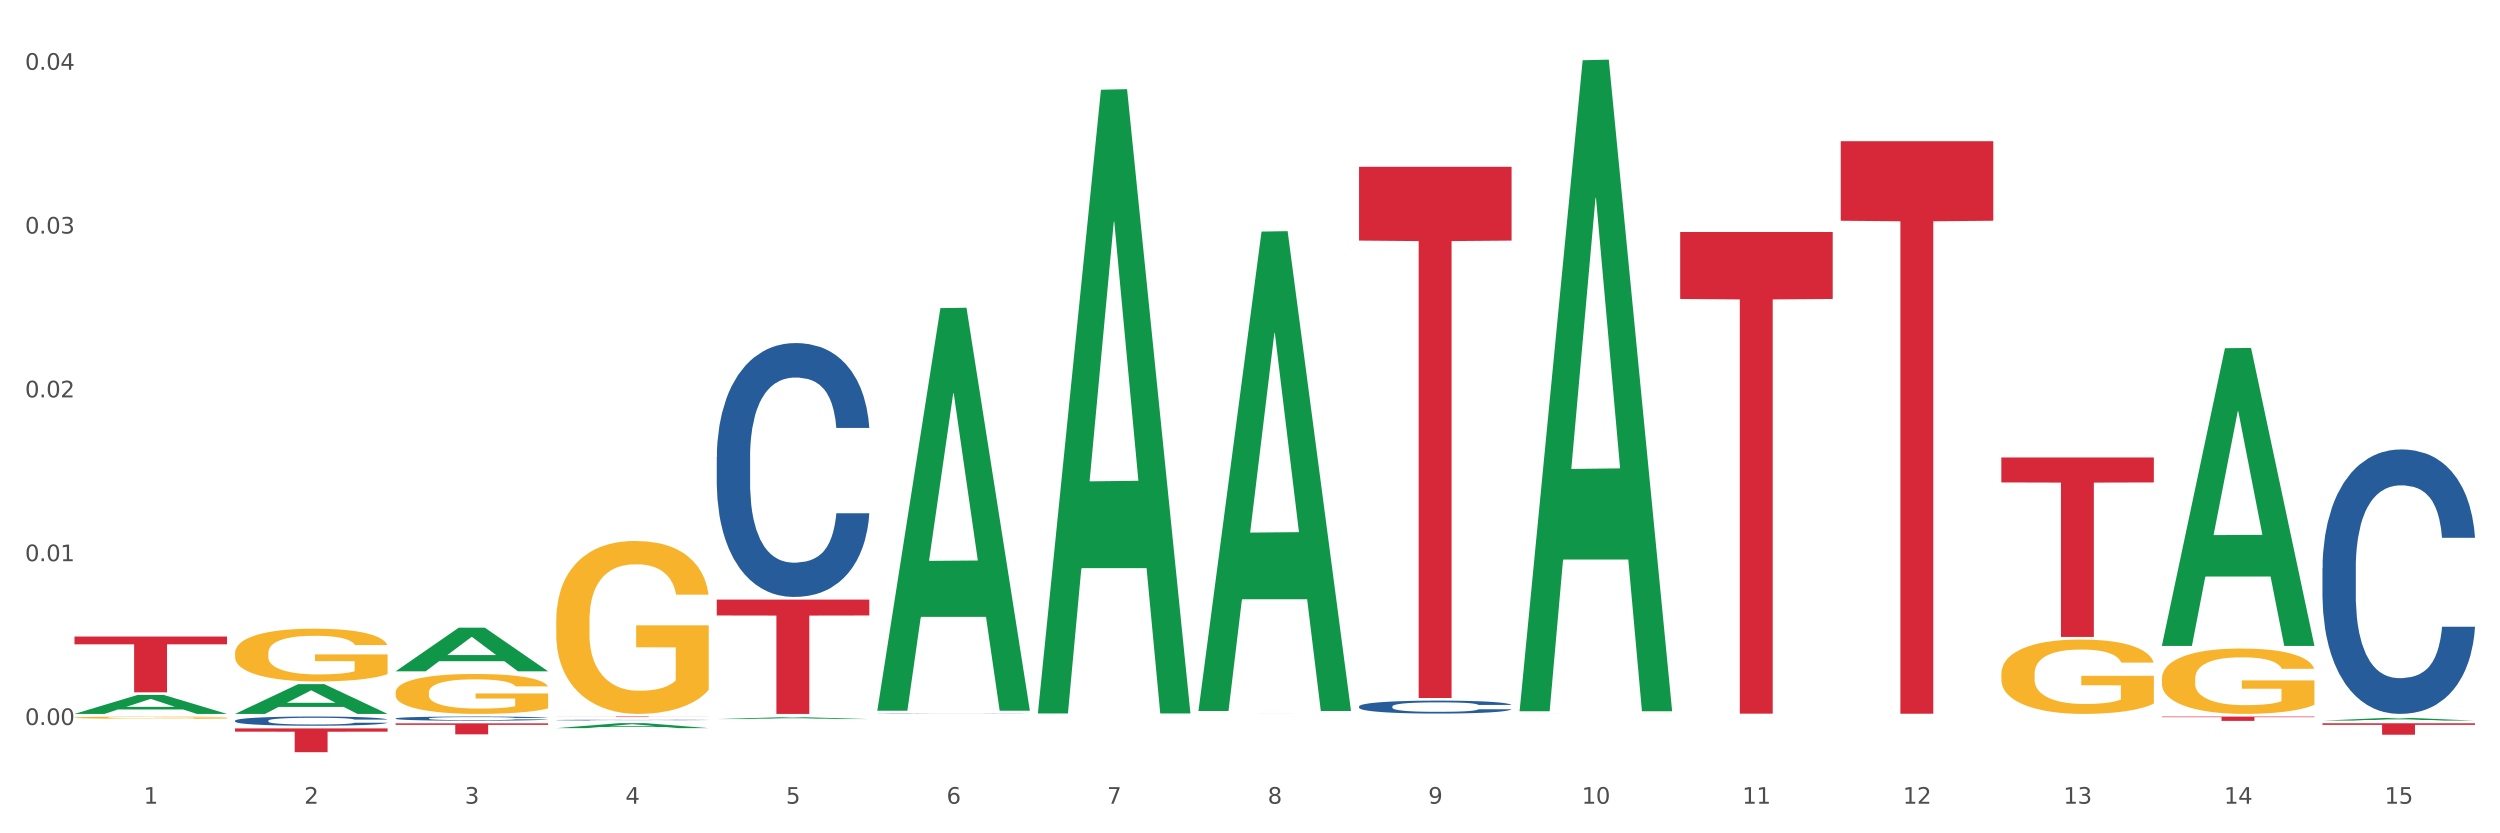 <?xml version="1.0" encoding="utf-8" standalone="no"?>
<!DOCTYPE svg PUBLIC "-//W3C//DTD SVG 1.1//EN"
  "http://www.w3.org/Graphics/SVG/1.1/DTD/svg11.dtd">
<svg xmlns:xlink="http://www.w3.org/1999/xlink" width="1080pt" height="360pt" viewBox="0 0 1080 360" xmlns="http://www.w3.org/2000/svg" version="1.1">
 <rect x="0" y="0" width="1080" height="360" fill="#333333" stroke="none"/>
 <defs>
  <style type="text/css">*{stroke-linejoin: round; stroke-linecap: butt}</style>
 </defs>
 <g id="figure_1">
  <g id="patch_1">
   <path d="M 0 360 
L 1080 360 
L 1080 0 
L 0 0 
z
" style="fill: #ffffff; stroke: #ffffff; stroke-linejoin: miter"/>
  </g>
  <g id="axes_1">
   <g id="matplotlib.axis_1">
    <g id="xtick_1">
     <g id="text_1">
      <!-- 1 -->
      <g style="fill: #4d4d4d" transform="translate(62.07 347.204) scale(0.096 -0.096)">
       <defs>
        <path id="DejaVuSans-31" d="M 794 531 
L 1825 531 
L 1825 4091 
L 703 3866 
L 703 4441 
L 1819 4666 
L 2450 4666 
L 2450 531 
L 3481 531 
L 3481 0 
L 794 0 
L 794 531 
z
" transform="scale(0.016)"/>
       </defs>
       <use xlink:href="#DejaVuSans-31"/>
      </g>
     </g>
    </g>
    <g id="xtick_2">
     <g id="text_2">
      <!-- 2 -->
      <g style="fill: #4d4d4d" transform="translate(131.436 347.204) scale(0.096 -0.096)">
       <defs>
        <path id="DejaVuSans-32" d="M 1228 531 
L 3431 531 
L 3431 0 
L 469 0 
L 469 531 
Q 828 903 1448 1529 
Q 2069 2156 2228 2338 
Q 2531 2678 2651 2914 
Q 2772 3150 2772 3378 
Q 2772 3750 2511 3984 
Q 2250 4219 1831 4219 
Q 1534 4219 1204 4116 
Q 875 4013 500 3803 
L 500 4441 
Q 881 4594 1212 4672 
Q 1544 4750 1819 4750 
Q 2544 4750 2975 4387 
Q 3406 4025 3406 3419 
Q 3406 3131 3298 2873 
Q 3191 2616 2906 2266 
Q 2828 2175 2409 1742 
Q 1991 1309 1228 531 
z
" transform="scale(0.016)"/>
       </defs>
       <use xlink:href="#DejaVuSans-32"/>
      </g>
     </g>
    </g>
    <g id="xtick_3">
     <g id="text_3">
      <!-- 3 -->
      <g style="fill: #4d4d4d" transform="translate(200.802 347.204) scale(0.096 -0.096)">
       <defs>
        <path id="DejaVuSans-33" d="M 2597 2516 
Q 3050 2419 3304 2112 
Q 3559 1806 3559 1356 
Q 3559 666 3084 287 
Q 2609 -91 1734 -91 
Q 1441 -91 1130 -33 
Q 819 25 488 141 
L 488 750 
Q 750 597 1062 519 
Q 1375 441 1716 441 
Q 2309 441 2620 675 
Q 2931 909 2931 1356 
Q 2931 1769 2642 2001 
Q 2353 2234 1838 2234 
L 1294 2234 
L 1294 2753 
L 1863 2753 
Q 2328 2753 2575 2939 
Q 2822 3125 2822 3475 
Q 2822 3834 2567 4026 
Q 2313 4219 1838 4219 
Q 1578 4219 1281 4162 
Q 984 4106 628 3988 
L 628 4550 
Q 988 4650 1302 4700 
Q 1616 4750 1894 4750 
Q 2613 4750 3031 4423 
Q 3450 4097 3450 3541 
Q 3450 3153 3228 2886 
Q 3006 2619 2597 2516 
z
" transform="scale(0.016)"/>
       </defs>
       <use xlink:href="#DejaVuSans-33"/>
      </g>
     </g>
    </g>
    <g id="xtick_4">
     <g id="text_4">
      <!-- 4 -->
      <g style="fill: #4d4d4d" transform="translate(270.169 347.204) scale(0.096 -0.096)">
       <defs>
        <path id="DejaVuSans-34" d="M 2419 4116 
L 825 1625 
L 2419 1625 
L 2419 4116 
z
M 2253 4666 
L 3047 4666 
L 3047 1625 
L 3713 1625 
L 3713 1100 
L 3047 1100 
L 3047 0 
L 2419 0 
L 2419 1100 
L 313 1100 
L 313 1709 
L 2253 4666 
z
" transform="scale(0.016)"/>
       </defs>
       <use xlink:href="#DejaVuSans-34"/>
      </g>
     </g>
    </g>
    <g id="xtick_5">
     <g id="text_5">
      <!-- 5 -->
      <g style="fill: #4d4d4d" transform="translate(339.535 347.204) scale(0.096 -0.096)">
       <defs>
        <path id="DejaVuSans-35" d="M 691 4666 
L 3169 4666 
L 3169 4134 
L 1269 4134 
L 1269 2991 
Q 1406 3038 1543 3061 
Q 1681 3084 1819 3084 
Q 2600 3084 3056 2656 
Q 3513 2228 3513 1497 
Q 3513 744 3044 326 
Q 2575 -91 1722 -91 
Q 1428 -91 1123 -41 
Q 819 9 494 109 
L 494 744 
Q 775 591 1075 516 
Q 1375 441 1709 441 
Q 2250 441 2565 725 
Q 2881 1009 2881 1497 
Q 2881 1984 2565 2268 
Q 2250 2553 1709 2553 
Q 1456 2553 1204 2497 
Q 953 2441 691 2322 
L 691 4666 
z
" transform="scale(0.016)"/>
       </defs>
       <use xlink:href="#DejaVuSans-35"/>
      </g>
     </g>
    </g>
    <g id="xtick_6">
     <g id="text_6">
      <!-- 6 -->
      <g style="fill: #4d4d4d" transform="translate(408.901 347.204) scale(0.096 -0.096)">
       <defs>
        <path id="DejaVuSans-36" d="M 2113 2584 
Q 1688 2584 1439 2293 
Q 1191 2003 1191 1497 
Q 1191 994 1439 701 
Q 1688 409 2113 409 
Q 2538 409 2786 701 
Q 3034 994 3034 1497 
Q 3034 2003 2786 2293 
Q 2538 2584 2113 2584 
z
M 3366 4563 
L 3366 3988 
Q 3128 4100 2886 4159 
Q 2644 4219 2406 4219 
Q 1781 4219 1451 3797 
Q 1122 3375 1075 2522 
Q 1259 2794 1537 2939 
Q 1816 3084 2150 3084 
Q 2853 3084 3261 2657 
Q 3669 2231 3669 1497 
Q 3669 778 3244 343 
Q 2819 -91 2113 -91 
Q 1303 -91 875 529 
Q 447 1150 447 2328 
Q 447 3434 972 4092 
Q 1497 4750 2381 4750 
Q 2619 4750 2861 4703 
Q 3103 4656 3366 4563 
z
" transform="scale(0.016)"/>
       </defs>
       <use xlink:href="#DejaVuSans-36"/>
      </g>
     </g>
    </g>
    <g id="xtick_7">
     <g id="text_7">
      <!-- 7 -->
      <g style="fill: #4d4d4d" transform="translate(478.267 347.204) scale(0.096 -0.096)">
       <defs>
        <path id="DejaVuSans-37" d="M 525 4666 
L 3525 4666 
L 3525 4397 
L 1831 0 
L 1172 0 
L 2766 4134 
L 525 4134 
L 525 4666 
z
" transform="scale(0.016)"/>
       </defs>
       <use xlink:href="#DejaVuSans-37"/>
      </g>
     </g>
    </g>
    <g id="xtick_8">
     <g id="text_8">
      <!-- 8 -->
      <g style="fill: #4d4d4d" transform="translate(547.634 347.204) scale(0.096 -0.096)">
       <defs>
        <path id="DejaVuSans-38" d="M 2034 2216 
Q 1584 2216 1326 1975 
Q 1069 1734 1069 1313 
Q 1069 891 1326 650 
Q 1584 409 2034 409 
Q 2484 409 2743 651 
Q 3003 894 3003 1313 
Q 3003 1734 2745 1975 
Q 2488 2216 2034 2216 
z
M 1403 2484 
Q 997 2584 770 2862 
Q 544 3141 544 3541 
Q 544 4100 942 4425 
Q 1341 4750 2034 4750 
Q 2731 4750 3128 4425 
Q 3525 4100 3525 3541 
Q 3525 3141 3298 2862 
Q 3072 2584 2669 2484 
Q 3125 2378 3379 2068 
Q 3634 1759 3634 1313 
Q 3634 634 3220 271 
Q 2806 -91 2034 -91 
Q 1263 -91 848 271 
Q 434 634 434 1313 
Q 434 1759 690 2068 
Q 947 2378 1403 2484 
z
M 1172 3481 
Q 1172 3119 1398 2916 
Q 1625 2713 2034 2713 
Q 2441 2713 2670 2916 
Q 2900 3119 2900 3481 
Q 2900 3844 2670 4047 
Q 2441 4250 2034 4250 
Q 1625 4250 1398 4047 
Q 1172 3844 1172 3481 
z
" transform="scale(0.016)"/>
       </defs>
       <use xlink:href="#DejaVuSans-38"/>
      </g>
     </g>
    </g>
    <g id="xtick_9">
     <g id="text_9">
      <!-- 9 -->
      <g style="fill: #4d4d4d" transform="translate(617 347.204) scale(0.096 -0.096)">
       <defs>
        <path id="DejaVuSans-39" d="M 703 97 
L 703 672 
Q 941 559 1184 500 
Q 1428 441 1663 441 
Q 2288 441 2617 861 
Q 2947 1281 2994 2138 
Q 2813 1869 2534 1725 
Q 2256 1581 1919 1581 
Q 1219 1581 811 2004 
Q 403 2428 403 3163 
Q 403 3881 828 4315 
Q 1253 4750 1959 4750 
Q 2769 4750 3195 4129 
Q 3622 3509 3622 2328 
Q 3622 1225 3098 567 
Q 2575 -91 1691 -91 
Q 1453 -91 1209 -44 
Q 966 3 703 97 
z
M 1959 2075 
Q 2384 2075 2632 2365 
Q 2881 2656 2881 3163 
Q 2881 3666 2632 3958 
Q 2384 4250 1959 4250 
Q 1534 4250 1286 3958 
Q 1038 3666 1038 3163 
Q 1038 2656 1286 2365 
Q 1534 2075 1959 2075 
z
" transform="scale(0.016)"/>
       </defs>
       <use xlink:href="#DejaVuSans-39"/>
      </g>
     </g>
    </g>
    <g id="xtick_10">
     <g id="text_10">
      <!-- 10 -->
      <g style="fill: #4d4d4d" transform="translate(683.312 347.204) scale(0.096 -0.096)">
       <defs>
        <path id="DejaVuSans-30" d="M 2034 4250 
Q 1547 4250 1301 3770 
Q 1056 3291 1056 2328 
Q 1056 1369 1301 889 
Q 1547 409 2034 409 
Q 2525 409 2770 889 
Q 3016 1369 3016 2328 
Q 3016 3291 2770 3770 
Q 2525 4250 2034 4250 
z
M 2034 4750 
Q 2819 4750 3233 4129 
Q 3647 3509 3647 2328 
Q 3647 1150 3233 529 
Q 2819 -91 2034 -91 
Q 1250 -91 836 529 
Q 422 1150 422 2328 
Q 422 3509 836 4129 
Q 1250 4750 2034 4750 
z
" transform="scale(0.016)"/>
       </defs>
       <use xlink:href="#DejaVuSans-31"/>
       <use xlink:href="#DejaVuSans-30" transform="translate(63.623 0)"/>
      </g>
     </g>
    </g>
    <g id="xtick_11">
     <g id="text_11">
      <!-- 11 -->
      <g style="fill: #4d4d4d" transform="translate(752.678 347.204) scale(0.096 -0.096)">
       <use xlink:href="#DejaVuSans-31"/>
       <use xlink:href="#DejaVuSans-31" transform="translate(63.623 0)"/>
      </g>
     </g>
    </g>
    <g id="xtick_12">
     <g id="text_12">
      <!-- 12 -->
      <g style="fill: #4d4d4d" transform="translate(822.044 347.204) scale(0.096 -0.096)">
       <use xlink:href="#DejaVuSans-31"/>
       <use xlink:href="#DejaVuSans-32" transform="translate(63.623 0)"/>
      </g>
     </g>
    </g>
    <g id="xtick_13">
     <g id="text_13">
      <!-- 13 -->
      <g style="fill: #4d4d4d" transform="translate(891.411 347.204) scale(0.096 -0.096)">
       <use xlink:href="#DejaVuSans-31"/>
       <use xlink:href="#DejaVuSans-33" transform="translate(63.623 0)"/>
      </g>
     </g>
    </g>
    <g id="xtick_14">
     <g id="text_14">
      <!-- 14 -->
      <g style="fill: #4d4d4d" transform="translate(960.777 347.204) scale(0.096 -0.096)">
       <use xlink:href="#DejaVuSans-31"/>
       <use xlink:href="#DejaVuSans-34" transform="translate(63.623 0)"/>
      </g>
     </g>
    </g>
    <g id="xtick_15">
     <g id="text_15">
      <!-- 15 -->
      <g style="fill: #4d4d4d" transform="translate(1030.143 347.204) scale(0.096 -0.096)">
       <use xlink:href="#DejaVuSans-31"/>
       <use xlink:href="#DejaVuSans-35" transform="translate(63.623 0)"/>
      </g>
     </g>
    </g>
    <g id="xtick_16"/>
    <g id="xtick_17"/>
    <g id="xtick_18"/>
    <g id="xtick_19"/>
    <g id="xtick_20"/>
    <g id="xtick_21"/>
    <g id="xtick_22"/>
    <g id="xtick_23"/>
    <g id="xtick_24"/>
    <g id="xtick_25"/>
    <g id="xtick_26"/>
    <g id="xtick_27"/>
    <g id="xtick_28"/>
    <g id="xtick_29"/>
   </g>
   <g id="matplotlib.axis_2">
    <g id="ytick_1">
     <g id="text_16">
      <!-- 0.00 -->
      <g style="fill: #4d4d4d" transform="translate(10.8 313.19) scale(0.096 -0.096)">
       <defs>
        <path id="DejaVuSans-2e" d="M 684 794 
L 1344 794 
L 1344 0 
L 684 0 
L 684 794 
z
" transform="scale(0.016)"/>
       </defs>
       <use xlink:href="#DejaVuSans-30"/>
       <use xlink:href="#DejaVuSans-2e" transform="translate(63.623 0)"/>
       <use xlink:href="#DejaVuSans-30" transform="translate(95.41 0)"/>
       <use xlink:href="#DejaVuSans-30" transform="translate(159.033 0)"/>
      </g>
     </g>
    </g>
    <g id="ytick_2">
     <g id="text_17">
      <!-- 0.01 -->
      <g style="fill: #4d4d4d" transform="translate(10.8 242.427) scale(0.096 -0.096)">
       <use xlink:href="#DejaVuSans-30"/>
       <use xlink:href="#DejaVuSans-2e" transform="translate(63.623 0)"/>
       <use xlink:href="#DejaVuSans-30" transform="translate(95.41 0)"/>
       <use xlink:href="#DejaVuSans-31" transform="translate(159.033 0)"/>
      </g>
     </g>
    </g>
    <g id="ytick_3">
     <g id="text_18">
      <!-- 0.02 -->
      <g style="fill: #4d4d4d" transform="translate(10.8 171.665) scale(0.096 -0.096)">
       <use xlink:href="#DejaVuSans-30"/>
       <use xlink:href="#DejaVuSans-2e" transform="translate(63.623 0)"/>
       <use xlink:href="#DejaVuSans-30" transform="translate(95.41 0)"/>
       <use xlink:href="#DejaVuSans-32" transform="translate(159.033 0)"/>
      </g>
     </g>
    </g>
    <g id="ytick_4">
     <g id="text_19">
      <!-- 0.03 -->
      <g style="fill: #4d4d4d" transform="translate(10.8 100.902) scale(0.096 -0.096)">
       <use xlink:href="#DejaVuSans-30"/>
       <use xlink:href="#DejaVuSans-2e" transform="translate(63.623 0)"/>
       <use xlink:href="#DejaVuSans-30" transform="translate(95.41 0)"/>
       <use xlink:href="#DejaVuSans-33" transform="translate(159.033 0)"/>
      </g>
     </g>
    </g>
    <g id="ytick_5">
     <g id="text_20">
      <!-- 0.04 -->
      <g style="fill: #4d4d4d" transform="translate(10.8 30.14) scale(0.096 -0.096)">
       <use xlink:href="#DejaVuSans-30"/>
       <use xlink:href="#DejaVuSans-2e" transform="translate(63.623 0)"/>
       <use xlink:href="#DejaVuSans-30" transform="translate(95.41 0)"/>
       <use xlink:href="#DejaVuSans-34" transform="translate(159.033 0)"/>
      </g>
     </g>
    </g>
    <g id="ytick_6"/>
    <g id="ytick_7"/>
    <g id="ytick_8"/>
    <g id="ytick_9"/>
   </g>
   <g id="PolyCollection_1">
    <path d="M 32.175 308.392 
L 32.243 308.384 
L 59.417 300.218 
L 70.695 300.21 
L 98.073 308.408 
L 85.029 308.408 
L 79.119 306.499 
L 51.061 306.499 
L 50.857 306.529 
L 45.151 308.408 
L 32.175 308.408 
L 32.175 308.392 
L 54.594 305.36 
L 75.586 305.352 
L 65.192 301.957 
L 65.056 301.942 
L 64.92 301.965 
L 54.526 305.352 
L 54.594 305.36 
L 32.175 308.392 
z
" clip-path="url(#p4ce84b35b7)" style="fill: #109648"/>
    <path d="M 240.274 268.225 
L 240.351 268.157 
L 240.351 265.701 
L 240.507 263.586 
L 241.285 258.469 
L 242.452 254.24 
L 243.308 251.988 
L 244.164 250.146 
L 245.175 248.304 
L 246.42 246.394 
L 248.676 243.597 
L 250.077 242.164 
L 251.788 240.664 
L 254.9 238.481 
L 257.157 237.253 
L 259.491 236.229 
L 263.303 235.001 
L 265.793 234.455 
L 268.438 234.046 
L 271.628 233.773 
L 274.04 233.705 
L 279.33 233.91 
L 283.843 234.524 
L 286.021 235.001 
L 288.822 235.82 
L 290.3 236.366 
L 292.712 237.457 
L 295.202 238.89 
L 296.913 240.118 
L 299.481 242.437 
L 301.426 244.757 
L 303.215 247.622 
L 304.149 249.601 
L 304.849 251.443 
L 305.471 253.557 
L 306.094 256.9 
L 292.089 256.9 
L 291.545 254.513 
L 290.689 252.261 
L 289.444 250.078 
L 288.355 248.714 
L 286.488 247.008 
L 284.776 245.917 
L 282.987 245.098 
L 280.808 244.416 
L 279.097 244.075 
L 276.685 243.802 
L 271.939 243.87 
L 268.749 244.416 
L 266.571 245.098 
L 265.17 245.712 
L 263.925 246.394 
L 262.525 247.349 
L 260.891 248.782 
L 259.724 250.078 
L 258.557 251.715 
L 257.623 253.353 
L 256.768 255.263 
L 256.067 257.31 
L 255.523 259.425 
L 255.056 262.017 
L 254.667 266.315 
L 254.667 275.661 
L 254.823 277.776 
L 255.212 280.573 
L 255.678 282.688 
L 256.456 285.212 
L 257.157 286.918 
L 258.479 289.374 
L 259.957 291.42 
L 261.124 292.717 
L 262.291 293.808 
L 264.314 295.309 
L 266.571 296.537 
L 268.516 297.287 
L 271.161 297.97 
L 272.95 298.243 
L 274.506 298.379 
L 278.319 298.379 
L 281.042 298.174 
L 284.076 297.697 
L 286.41 297.083 
L 288.355 296.332 
L 290.533 295.104 
L 291.934 293.945 
L 291.934 279.686 
L 274.818 279.618 
L 274.818 270.135 
L 306.172 270.135 
L 306.172 297.97 
L 304.849 299.402 
L 303.371 300.699 
L 301.815 301.858 
L 299.481 303.291 
L 296.68 304.655 
L 294.19 305.61 
L 291.545 306.429 
L 288.433 307.18 
L 284.387 307.862 
L 281.897 308.135 
L 278.785 308.339 
L 275.129 308.408 
L 271.939 308.271 
L 268.827 307.93 
L 265.559 307.316 
L 262.369 306.429 
L 259.957 305.542 
L 257.546 304.451 
L 254.978 303.018 
L 252.955 301.654 
L 251.399 300.426 
L 249.688 298.857 
L 247.82 296.81 
L 246.42 294.968 
L 245.175 293.058 
L 243.853 290.602 
L 242.919 288.487 
L 241.985 285.826 
L 241.441 283.848 
L 240.818 280.778 
L 240.351 276.48 
L 240.274 268.225 
z
" clip-path="url(#p4ce84b35b7)" style="fill: #f7b32b"/>
    <path d="M 656.471 308.402 
L 656.549 308.402 
L 656.549 308.401 
L 656.704 308.401 
L 657.482 308.4 
L 658.649 308.4 
L 659.505 308.399 
L 660.361 308.399 
L 661.372 308.399 
L 662.617 308.399 
L 664.874 308.398 
L 666.274 308.398 
L 667.986 308.398 
L 671.098 308.398 
L 673.354 308.397 
L 675.688 308.397 
L 679.5 308.397 
L 681.99 308.397 
L 684.635 308.397 
L 687.825 308.397 
L 690.237 308.397 
L 695.527 308.397 
L 700.04 308.397 
L 702.218 308.397 
L 705.019 308.397 
L 706.497 308.397 
L 708.909 308.397 
L 711.399 308.398 
L 713.111 308.398 
L 715.678 308.398 
L 717.623 308.398 
L 719.412 308.399 
L 720.346 308.399 
L 721.046 308.399 
L 721.669 308.4 
L 722.291 308.4 
L 708.287 308.4 
L 707.742 308.4 
L 706.886 308.4 
L 705.642 308.399 
L 704.552 308.399 
L 702.685 308.399 
L 700.973 308.399 
L 699.184 308.399 
L 697.006 308.398 
L 695.294 308.398 
L 692.882 308.398 
L 688.136 308.398 
L 684.946 308.398 
L 682.768 308.399 
L 681.367 308.399 
L 680.123 308.399 
L 678.722 308.399 
L 677.088 308.399 
L 675.921 308.399 
L 674.754 308.399 
L 673.821 308.4 
L 672.965 308.4 
L 672.265 308.4 
L 671.72 308.401 
L 671.253 308.401 
L 670.864 308.402 
L 670.864 308.403 
L 671.02 308.403 
L 671.409 308.404 
L 671.876 308.404 
L 672.654 308.404 
L 673.354 308.404 
L 674.677 308.405 
L 676.155 308.405 
L 677.322 308.405 
L 678.489 308.405 
L 680.512 308.406 
L 682.768 308.406 
L 684.713 308.406 
L 687.358 308.406 
L 689.148 308.406 
L 690.704 308.406 
L 694.516 308.406 
L 697.239 308.406 
L 700.273 308.406 
L 702.607 308.406 
L 704.552 308.406 
L 706.731 308.406 
L 708.131 308.405 
L 708.131 308.403 
L 691.015 308.403 
L 691.015 308.402 
L 722.369 308.402 
L 722.369 308.406 
L 721.046 308.406 
L 719.568 308.406 
L 718.012 308.407 
L 715.678 308.407 
L 712.877 308.407 
L 710.387 308.407 
L 707.742 308.407 
L 704.63 308.407 
L 700.584 308.407 
L 698.095 308.408 
L 694.983 308.408 
L 691.326 308.408 
L 688.136 308.408 
L 685.024 308.407 
L 681.756 308.407 
L 678.567 308.407 
L 676.155 308.407 
L 673.743 308.407 
L 671.175 308.407 
L 669.153 308.407 
L 667.597 308.406 
L 665.885 308.406 
L 664.018 308.406 
L 662.617 308.406 
L 661.372 308.405 
L 660.05 308.405 
L 659.116 308.405 
L 658.183 308.404 
L 657.638 308.404 
L 657.016 308.404 
L 656.549 308.403 
L 656.471 308.402 
z
" clip-path="url(#p4ce84b35b7)" style="fill: #f7b32b"/>
    <path d="M 864.57 291.126 
L 864.647 291.097 
L 864.647 290.041 
L 864.803 289.131 
L 865.581 286.931 
L 866.748 285.112 
L 867.604 284.144 
L 868.46 283.351 
L 869.471 282.559 
L 870.716 281.738 
L 872.972 280.535 
L 874.373 279.919 
L 876.084 279.273 
L 879.196 278.334 
L 881.453 277.806 
L 883.787 277.366 
L 887.599 276.838 
L 890.089 276.603 
L 892.734 276.427 
L 895.924 276.31 
L 898.336 276.281 
L 903.626 276.369 
L 908.139 276.633 
L 910.317 276.838 
L 913.118 277.19 
L 914.596 277.425 
L 917.008 277.894 
L 919.498 278.51 
L 921.209 279.038 
L 923.777 280.036 
L 925.722 281.034 
L 927.511 282.266 
L 928.445 283.117 
L 929.145 283.909 
L 929.767 284.818 
L 930.39 286.256 
L 916.385 286.256 
L 915.841 285.229 
L 914.985 284.261 
L 913.74 283.322 
L 912.651 282.735 
L 910.784 282.002 
L 909.072 281.532 
L 907.283 281.18 
L 905.104 280.887 
L 903.393 280.74 
L 900.981 280.623 
L 896.235 280.652 
L 893.045 280.887 
L 890.867 281.18 
L 889.466 281.444 
L 888.221 281.738 
L 886.821 282.149 
L 885.187 282.765 
L 884.02 283.322 
L 882.853 284.026 
L 881.919 284.73 
L 881.064 285.552 
L 880.363 286.432 
L 879.819 287.342 
L 879.352 288.457 
L 878.963 290.305 
L 878.963 294.324 
L 879.119 295.234 
L 879.508 296.437 
L 879.974 297.346 
L 880.752 298.432 
L 881.453 299.166 
L 882.775 300.222 
L 884.253 301.102 
L 885.42 301.659 
L 886.587 302.129 
L 888.61 302.774 
L 890.867 303.302 
L 892.812 303.625 
L 895.457 303.919 
L 897.246 304.036 
L 898.802 304.095 
L 902.615 304.095 
L 905.338 304.007 
L 908.372 303.801 
L 910.706 303.537 
L 912.651 303.214 
L 914.829 302.686 
L 916.23 302.188 
L 916.23 296.056 
L 899.114 296.026 
L 899.114 291.948 
L 930.468 291.948 
L 930.468 303.919 
L 929.145 304.535 
L 927.667 305.092 
L 926.111 305.591 
L 923.777 306.207 
L 920.976 306.794 
L 918.486 307.205 
L 915.841 307.557 
L 912.729 307.879 
L 908.683 308.173 
L 906.193 308.29 
L 903.081 308.378 
L 899.425 308.408 
L 896.235 308.349 
L 893.123 308.202 
L 889.855 307.938 
L 886.665 307.557 
L 884.253 307.175 
L 881.842 306.706 
L 879.274 306.09 
L 877.251 305.503 
L 875.695 304.975 
L 873.984 304.3 
L 872.116 303.42 
L 870.716 302.628 
L 869.471 301.806 
L 868.149 300.75 
L 867.215 299.84 
L 866.281 298.696 
L 865.737 297.845 
L 865.114 296.525 
L 864.647 294.677 
L 864.57 291.126 
z
" clip-path="url(#p4ce84b35b7)" style="fill: #f7b32b"/>
    <path d="M 933.936 293.216 
L 934.014 293.19 
L 934.014 292.262 
L 934.169 291.462 
L 934.947 289.528 
L 936.114 287.928 
L 936.97 287.077 
L 937.826 286.381 
L 938.837 285.685 
L 940.082 284.962 
L 942.338 283.905 
L 943.739 283.363 
L 945.45 282.796 
L 948.563 281.97 
L 950.819 281.506 
L 953.153 281.119 
L 956.965 280.655 
L 959.455 280.449 
L 962.1 280.294 
L 965.29 280.191 
L 967.702 280.165 
L 972.992 280.242 
L 977.505 280.475 
L 979.683 280.655 
L 982.484 280.965 
L 983.962 281.171 
L 986.374 281.584 
L 988.864 282.125 
L 990.575 282.589 
L 993.143 283.466 
L 995.088 284.343 
L 996.877 285.427 
L 997.811 286.175 
L 998.511 286.871 
L 999.134 287.671 
L 999.756 288.934 
L 985.752 288.934 
L 985.207 288.032 
L 984.351 287.181 
L 983.106 286.355 
L 982.017 285.839 
L 980.15 285.194 
L 978.438 284.782 
L 976.649 284.472 
L 974.47 284.214 
L 972.759 284.085 
L 970.347 283.982 
L 965.601 284.008 
L 962.411 284.214 
L 960.233 284.472 
L 958.832 284.704 
L 957.588 284.962 
L 956.187 285.323 
L 954.553 285.865 
L 953.386 286.355 
L 952.219 286.974 
L 951.286 287.593 
L 950.43 288.315 
L 949.73 289.089 
L 949.185 289.889 
L 948.718 290.869 
L 948.329 292.494 
L 948.329 296.027 
L 948.485 296.827 
L 948.874 297.884 
L 949.341 298.684 
L 950.119 299.638 
L 950.819 300.283 
L 952.141 301.212 
L 953.62 301.985 
L 954.787 302.475 
L 955.954 302.888 
L 957.977 303.455 
L 960.233 303.92 
L 962.178 304.203 
L 964.823 304.461 
L 966.613 304.565 
L 968.169 304.616 
L 971.981 304.616 
L 974.704 304.539 
L 977.738 304.358 
L 980.072 304.126 
L 982.017 303.842 
L 984.196 303.378 
L 985.596 302.94 
L 985.596 297.549 
L 968.48 297.523 
L 968.48 293.938 
L 999.834 293.938 
L 999.834 304.461 
L 998.511 305.003 
L 997.033 305.493 
L 995.477 305.931 
L 993.143 306.473 
L 990.342 306.989 
L 987.852 307.35 
L 985.207 307.66 
L 982.095 307.943 
L 978.049 308.201 
L 975.56 308.304 
L 972.448 308.382 
L 968.791 308.408 
L 965.601 308.356 
L 962.489 308.227 
L 959.221 307.995 
L 956.032 307.66 
L 953.62 307.324 
L 951.208 306.912 
L 948.64 306.37 
L 946.618 305.854 
L 945.061 305.39 
L 943.35 304.797 
L 941.483 304.023 
L 940.082 303.326 
L 938.837 302.604 
L 937.515 301.676 
L 936.581 300.876 
L 935.648 299.87 
L 935.103 299.122 
L 934.48 297.962 
L 934.014 296.337 
L 933.936 293.216 
z
" clip-path="url(#p4ce84b35b7)" style="fill: #f7b32b"/>
    <path d="M 309.64 197.484 
L 309.718 197.384 
L 309.718 194.579 
L 309.951 190.773 
L 310.808 183.761 
L 311.899 178.452 
L 313.768 172.241 
L 314.781 169.637 
L 316.105 166.732 
L 318.831 162.024 
L 321.947 158.017 
L 324.128 155.813 
L 325.764 154.411 
L 329.425 151.907 
L 331.528 150.805 
L 333.709 149.903 
L 335.578 149.302 
L 338.694 148.601 
L 341.187 148.3 
L 344.069 148.2 
L 346.484 148.3 
L 349.677 148.701 
L 354.351 149.903 
L 356.142 150.604 
L 358.557 151.806 
L 361.05 153.409 
L 363.075 155.012 
L 365.412 157.316 
L 367.826 160.321 
L 370.163 164.127 
L 371.799 167.633 
L 373.123 171.34 
L 374.291 175.847 
L 375.148 180.756 
L 375.538 184.863 
L 361.283 184.863 
L 360.894 181.156 
L 360.115 177.15 
L 359.336 174.445 
L 358.479 172.241 
L 357.155 169.737 
L 355.987 168.134 
L 354.039 166.231 
L 352.248 165.029 
L 350.768 164.328 
L 348.976 163.727 
L 345.159 163.126 
L 342.433 163.126 
L 340.719 163.326 
L 338.616 163.827 
L 336.825 164.528 
L 334.722 165.73 
L 333.086 167.032 
L 331.45 168.735 
L 330.515 169.937 
L 329.113 172.141 
L 328.179 173.944 
L 326.932 177.049 
L 326.231 179.253 
L 324.985 184.963 
L 324.44 189.17 
L 324.206 192.075 
L 324.05 195.28 
L 324.05 210.907 
L 324.518 217.919 
L 324.907 220.924 
L 325.53 224.33 
L 326.699 228.737 
L 328.412 233.045 
L 330.204 236.15 
L 331.684 238.053 
L 333.086 239.456 
L 334.488 240.557 
L 336.202 241.559 
L 337.604 242.16 
L 339.707 242.761 
L 342.199 243.062 
L 344.147 243.062 
L 348.119 242.561 
L 349.911 242.06 
L 351.624 241.359 
L 353.494 240.257 
L 354.974 239.055 
L 355.831 238.153 
L 357.233 236.25 
L 358.323 234.247 
L 359.258 231.943 
L 359.881 229.939 
L 360.582 226.934 
L 361.127 223.528 
L 361.283 221.725 
L 375.538 221.725 
L 375.226 225.331 
L 374.681 228.837 
L 373.59 233.545 
L 372.734 236.25 
L 371.409 239.556 
L 370.007 242.36 
L 368.06 245.466 
L 366.268 247.77 
L 364.399 249.773 
L 362.374 251.576 
L 358.713 254.08 
L 357.389 254.782 
L 354.584 255.984 
L 352.403 256.685 
L 349.21 257.386 
L 345.938 257.787 
L 342.511 257.887 
L 339.473 257.687 
L 336.124 257.086 
L 334.021 256.484 
L 331.684 255.583 
L 328.957 254.181 
L 326.387 252.478 
L 323.972 250.474 
L 321.713 248.17 
L 319.61 245.566 
L 316.884 241.259 
L 314.859 237.051 
L 313.379 233.145 
L 312.366 229.839 
L 311.354 225.632 
L 310.808 222.727 
L 309.951 215.715 
L 309.64 209.204 
L 309.64 197.484 
z
" clip-path="url(#p4ce84b35b7)" style="fill: #255c99"/>
    <path d="M 1003.302 312.446 
L 1069.2 312.446 
L 1069.2 313.137 
L 1043.278 313.142 
L 1043.278 317.417 
L 1029.068 317.417 
L 1029.068 313.142 
L 1003.302 313.137 
L 1003.302 312.451 
L 1003.302 312.446 
z
" clip-path="url(#p4ce84b35b7)" style="fill: #d62839"/>
    <path d="M 933.936 309.562 
L 999.834 309.562 
L 999.834 309.821 
L 973.912 309.822 
L 973.912 311.42 
L 959.702 311.42 
L 959.702 309.822 
L 933.936 309.821 
L 933.936 309.564 
L 933.936 309.562 
z
" clip-path="url(#p4ce84b35b7)" style="fill: #d62839"/>
    <path d="M 864.57 197.639 
L 930.468 197.639 
L 930.468 208.41 
L 904.546 208.483 
L 904.546 275.145 
L 890.335 275.145 
L 890.335 208.483 
L 864.57 208.41 
L 864.57 197.712 
L 864.57 197.639 
z
" clip-path="url(#p4ce84b35b7)" style="fill: #d62839"/>
    <path d="M 795.203 60.987 
L 861.101 60.987 
L 861.101 95.361 
L 835.179 95.594 
L 835.179 308.345 
L 820.969 308.345 
L 820.969 95.594 
L 795.203 95.361 
L 795.203 61.219 
L 795.203 60.987 
z
" clip-path="url(#p4ce84b35b7)" style="fill: #d62839"/>
    <path d="M 725.837 100.238 
L 791.735 100.238 
L 791.735 129.151 
L 765.813 129.346 
L 765.813 308.291 
L 751.603 308.291 
L 751.603 129.346 
L 725.837 129.151 
L 725.837 100.434 
L 725.837 100.238 
z
" clip-path="url(#p4ce84b35b7)" style="fill: #d62839"/>
    <path d="M 170.907 299.128 
L 170.985 299.112 
L 170.985 298.545 
L 171.141 298.057 
L 171.919 296.875 
L 173.086 295.898 
L 173.942 295.378 
L 174.798 294.953 
L 175.809 294.527 
L 177.054 294.086 
L 179.31 293.44 
L 180.71 293.11 
L 182.422 292.763 
L 185.534 292.259 
L 187.79 291.975 
L 190.124 291.739 
L 193.937 291.455 
L 196.426 291.329 
L 199.072 291.235 
L 202.261 291.172 
L 204.673 291.156 
L 209.964 291.203 
L 214.476 291.345 
L 216.655 291.455 
L 219.456 291.644 
L 220.934 291.77 
L 223.346 292.022 
L 225.835 292.353 
L 227.547 292.637 
L 230.114 293.173 
L 232.059 293.708 
L 233.849 294.37 
L 234.783 294.827 
L 235.483 295.252 
L 236.105 295.741 
L 236.728 296.513 
L 222.723 296.513 
L 222.179 295.961 
L 221.323 295.441 
L 220.078 294.937 
L 218.989 294.622 
L 217.122 294.228 
L 215.41 293.976 
L 213.62 293.787 
L 211.442 293.629 
L 209.73 293.551 
L 207.319 293.488 
L 202.573 293.503 
L 199.383 293.629 
L 197.204 293.787 
L 195.804 293.929 
L 194.559 294.086 
L 193.159 294.307 
L 191.525 294.638 
L 190.358 294.937 
L 189.191 295.315 
L 188.257 295.693 
L 187.401 296.134 
L 186.701 296.607 
L 186.157 297.096 
L 185.69 297.694 
L 185.301 298.687 
L 185.301 300.845 
L 185.456 301.334 
L 185.845 301.98 
L 186.312 302.468 
L 187.09 303.051 
L 187.79 303.445 
L 189.113 304.012 
L 190.591 304.485 
L 191.758 304.784 
L 192.925 305.036 
L 194.948 305.383 
L 197.204 305.666 
L 199.149 305.84 
L 201.795 305.997 
L 203.584 306.06 
L 205.14 306.092 
L 208.952 306.092 
L 211.675 306.044 
L 214.71 305.934 
L 217.044 305.792 
L 218.989 305.619 
L 221.167 305.335 
L 222.568 305.068 
L 222.568 301.775 
L 205.451 301.759 
L 205.451 299.569 
L 236.805 299.569 
L 236.805 305.997 
L 235.483 306.328 
L 234.004 306.627 
L 232.448 306.895 
L 230.114 307.226 
L 227.314 307.541 
L 224.824 307.762 
L 222.179 307.951 
L 219.067 308.124 
L 215.021 308.282 
L 212.531 308.345 
L 209.419 308.392 
L 205.763 308.408 
L 202.573 308.376 
L 199.461 308.297 
L 196.193 308.155 
L 193.003 307.951 
L 190.591 307.746 
L 188.179 307.494 
L 185.612 307.163 
L 183.589 306.848 
L 182.033 306.564 
L 180.321 306.202 
L 178.454 305.729 
L 177.054 305.304 
L 175.809 304.863 
L 174.486 304.296 
L 173.553 303.807 
L 172.619 303.193 
L 172.074 302.736 
L 171.452 302.027 
L 170.985 301.034 
L 170.907 299.128 
z
" clip-path="url(#p4ce84b35b7)" style="fill: #f7b32b"/>
    <path d="M 587.105 72.045 
L 653.003 72.045 
L 653.003 103.935 
L 627.081 104.151 
L 627.081 301.527 
L 612.871 301.527 
L 612.871 104.151 
L 587.105 103.935 
L 587.105 72.26 
L 587.105 72.045 
z
" clip-path="url(#p4ce84b35b7)" style="fill: #d62839"/>
    <path d="M 309.64 259.022 
L 375.538 259.022 
L 375.538 265.885 
L 349.616 265.931 
L 349.616 308.408 
L 335.406 308.408 
L 335.406 265.931 
L 309.64 265.885 
L 309.64 259.068 
L 309.64 259.022 
z
" clip-path="url(#p4ce84b35b7)" style="fill: #d62839"/>
    <path d="M 240.274 309.543 
L 306.172 309.543 
L 306.172 309.576 
L 280.25 309.576 
L 280.25 309.783 
L 266.039 309.783 
L 266.039 309.576 
L 240.274 309.576 
L 240.274 309.543 
L 240.274 309.543 
z
" clip-path="url(#p4ce84b35b7)" style="fill: #d62839"/>
    <path d="M 170.907 312.485 
L 236.805 312.485 
L 236.805 313.146 
L 210.883 313.15 
L 210.883 317.24 
L 196.673 317.24 
L 196.673 313.15 
L 170.907 313.146 
L 170.907 312.489 
L 170.907 312.485 
z
" clip-path="url(#p4ce84b35b7)" style="fill: #d62839"/>
    <path d="M 101.541 314.658 
L 167.439 314.658 
L 167.439 316.088 
L 141.517 316.098 
L 141.517 324.95 
L 127.307 324.95 
L 127.307 316.098 
L 101.541 316.088 
L 101.541 314.668 
L 101.541 314.658 
z
" clip-path="url(#p4ce84b35b7)" style="fill: #d62839"/>
    <path d="M 32.175 274.997 
L 98.073 274.997 
L 98.073 278.343 
L 72.151 278.365 
L 72.151 299.075 
L 57.941 299.075 
L 57.941 278.365 
L 32.175 278.343 
L 32.175 275.019 
L 32.175 274.997 
z
" clip-path="url(#p4ce84b35b7)" style="fill: #d62839"/>
    <path d="M 101.541 311.331 
L 101.619 311.328 
L 101.619 311.226 
L 101.853 311.088 
L 102.71 310.833 
L 103.8 310.64 
L 105.67 310.415 
L 106.682 310.321 
L 108.006 310.215 
L 110.733 310.044 
L 113.848 309.899 
L 116.029 309.819 
L 117.665 309.768 
L 121.326 309.677 
L 123.429 309.637 
L 125.61 309.604 
L 127.48 309.583 
L 130.595 309.557 
L 133.088 309.546 
L 135.97 309.543 
L 138.385 309.546 
L 141.578 309.561 
L 146.252 309.604 
L 148.044 309.63 
L 150.458 309.674 
L 152.951 309.732 
L 154.976 309.79 
L 157.313 309.873 
L 159.728 309.983 
L 162.064 310.121 
L 163.7 310.248 
L 165.024 310.382 
L 166.193 310.546 
L 167.05 310.724 
L 167.439 310.873 
L 153.185 310.873 
L 152.795 310.739 
L 152.016 310.593 
L 151.237 310.495 
L 150.38 310.415 
L 149.056 310.324 
L 147.888 310.266 
L 145.941 310.197 
L 144.149 310.153 
L 142.669 310.128 
L 140.877 310.106 
L 137.061 310.084 
L 134.334 310.084 
L 132.621 310.092 
L 130.518 310.11 
L 128.726 310.135 
L 126.623 310.179 
L 124.987 310.226 
L 123.351 310.288 
L 122.417 310.332 
L 121.015 310.411 
L 120.08 310.477 
L 118.834 310.59 
L 118.133 310.67 
L 116.886 310.877 
L 116.341 311.029 
L 116.107 311.135 
L 115.952 311.251 
L 115.952 311.818 
L 116.419 312.073 
L 116.808 312.182 
L 117.431 312.305 
L 118.6 312.465 
L 120.314 312.622 
L 122.105 312.734 
L 123.585 312.803 
L 124.987 312.854 
L 126.389 312.894 
L 128.103 312.931 
L 129.505 312.952 
L 131.608 312.974 
L 134.101 312.985 
L 136.048 312.985 
L 140.021 312.967 
L 141.812 312.949 
L 143.526 312.923 
L 145.395 312.883 
L 146.875 312.84 
L 147.732 312.807 
L 149.134 312.738 
L 150.225 312.665 
L 151.159 312.582 
L 151.783 312.509 
L 152.484 312.4 
L 153.029 312.276 
L 153.185 312.211 
L 167.439 312.211 
L 167.128 312.342 
L 166.582 312.469 
L 165.492 312.64 
L 164.635 312.738 
L 163.311 312.858 
L 161.909 312.96 
L 159.961 313.072 
L 158.17 313.156 
L 156.3 313.229 
L 154.275 313.294 
L 150.614 313.385 
L 149.29 313.41 
L 146.486 313.454 
L 144.305 313.48 
L 141.111 313.505 
L 137.84 313.52 
L 134.412 313.523 
L 131.374 313.516 
L 128.025 313.494 
L 125.922 313.472 
L 123.585 313.44 
L 120.859 313.389 
L 118.288 313.327 
L 115.874 313.254 
L 113.615 313.171 
L 111.512 313.076 
L 108.785 312.92 
L 106.76 312.767 
L 105.28 312.625 
L 104.267 312.505 
L 103.255 312.353 
L 102.71 312.247 
L 101.853 311.993 
L 101.541 311.756 
L 101.541 311.331 
z
" clip-path="url(#p4ce84b35b7)" style="fill: #255c99"/>
    <path d="M 170.907 310.355 
L 170.985 310.353 
L 170.985 310.307 
L 171.219 310.244 
L 172.076 310.128 
L 173.166 310.041 
L 175.036 309.939 
L 176.048 309.896 
L 177.373 309.848 
L 180.099 309.77 
L 183.215 309.704 
L 185.396 309.668 
L 187.031 309.645 
L 190.692 309.604 
L 192.796 309.586 
L 194.977 309.571 
L 196.846 309.561 
L 199.962 309.549 
L 202.454 309.544 
L 205.336 309.543 
L 207.751 309.544 
L 210.945 309.551 
L 215.618 309.571 
L 217.41 309.582 
L 219.825 309.602 
L 222.317 309.628 
L 224.342 309.655 
L 226.679 309.693 
L 229.094 309.742 
L 231.431 309.805 
L 233.066 309.863 
L 234.391 309.924 
L 235.559 309.998 
L 236.416 310.079 
L 236.805 310.147 
L 222.551 310.147 
L 222.161 310.086 
L 221.382 310.02 
L 220.604 309.975 
L 219.747 309.939 
L 218.422 309.897 
L 217.254 309.871 
L 215.307 309.84 
L 213.515 309.82 
L 212.035 309.808 
L 210.244 309.798 
L 206.427 309.789 
L 203.701 309.789 
L 201.987 309.792 
L 199.884 309.8 
L 198.092 309.812 
L 195.989 309.831 
L 194.353 309.853 
L 192.718 309.881 
L 191.783 309.901 
L 190.381 309.937 
L 189.446 309.967 
L 188.2 310.018 
L 187.499 310.054 
L 186.252 310.148 
L 185.707 310.218 
L 185.474 310.265 
L 185.318 310.318 
L 185.318 310.576 
L 185.785 310.691 
L 186.175 310.741 
L 186.798 310.797 
L 187.966 310.869 
L 189.68 310.94 
L 191.471 310.991 
L 192.951 311.023 
L 194.353 311.046 
L 195.755 311.064 
L 197.469 311.081 
L 198.871 311.09 
L 200.974 311.1 
L 203.467 311.105 
L 205.414 311.105 
L 209.387 311.097 
L 211.178 311.089 
L 212.892 311.077 
L 214.761 311.059 
L 216.241 311.039 
L 217.098 311.024 
L 218.5 310.993 
L 219.591 310.96 
L 220.526 310.922 
L 221.149 310.889 
L 221.85 310.84 
L 222.395 310.784 
L 222.551 310.754 
L 236.805 310.754 
L 236.494 310.813 
L 235.949 310.871 
L 234.858 310.949 
L 234.001 310.993 
L 232.677 311.048 
L 231.275 311.094 
L 229.328 311.145 
L 227.536 311.183 
L 225.667 311.216 
L 223.641 311.246 
L 219.98 311.287 
L 218.656 311.298 
L 215.852 311.318 
L 213.671 311.33 
L 210.477 311.341 
L 207.206 311.348 
L 203.779 311.35 
L 200.741 311.346 
L 197.391 311.336 
L 195.288 311.326 
L 192.951 311.312 
L 190.225 311.288 
L 187.655 311.26 
L 185.24 311.227 
L 182.981 311.189 
L 180.878 311.147 
L 178.152 311.076 
L 176.126 311.006 
L 174.646 310.942 
L 173.634 310.888 
L 172.621 310.818 
L 172.076 310.77 
L 171.219 310.655 
L 170.907 310.548 
L 170.907 310.355 
z
" clip-path="url(#p4ce84b35b7)" style="fill: #255c99"/>
    <path d="M 1003.302 245.49 
L 1003.38 245.386 
L 1003.38 242.465 
L 1003.614 238.5 
L 1004.47 231.196 
L 1005.561 225.666 
L 1007.43 219.197 
L 1008.443 216.484 
L 1009.767 213.458 
L 1012.494 208.554 
L 1015.609 204.38 
L 1017.79 202.085 
L 1019.426 200.624 
L 1023.087 198.016 
L 1025.19 196.868 
L 1027.371 195.929 
L 1029.241 195.303 
L 1032.356 194.572 
L 1034.849 194.259 
L 1037.731 194.155 
L 1040.146 194.259 
L 1043.339 194.677 
L 1048.013 195.929 
L 1049.805 196.659 
L 1052.219 197.911 
L 1054.712 199.581 
L 1056.737 201.25 
L 1059.074 203.65 
L 1061.489 206.78 
L 1063.825 210.745 
L 1065.461 214.397 
L 1066.785 218.258 
L 1067.954 222.953 
L 1068.811 228.066 
L 1069.2 232.344 
L 1054.945 232.344 
L 1054.556 228.483 
L 1053.777 224.309 
L 1052.998 221.492 
L 1052.141 219.197 
L 1050.817 216.588 
L 1049.649 214.919 
L 1047.701 212.936 
L 1045.91 211.684 
L 1044.43 210.954 
L 1042.638 210.328 
L 1038.822 209.702 
L 1036.095 209.702 
L 1034.382 209.91 
L 1032.278 210.432 
L 1030.487 211.163 
L 1028.384 212.415 
L 1026.748 213.771 
L 1025.112 215.545 
L 1024.178 216.797 
L 1022.775 219.092 
L 1021.841 220.971 
L 1020.594 224.205 
L 1019.893 226.501 
L 1018.647 232.448 
L 1018.102 236.83 
L 1017.868 239.856 
L 1017.712 243.195 
L 1017.712 259.472 
L 1018.18 266.776 
L 1018.569 269.906 
L 1019.192 273.454 
L 1020.361 278.045 
L 1022.074 282.531 
L 1023.866 285.766 
L 1025.346 287.748 
L 1026.748 289.209 
L 1028.15 290.357 
L 1029.864 291.4 
L 1031.266 292.026 
L 1033.369 292.652 
L 1035.862 292.965 
L 1037.809 292.965 
L 1041.781 292.444 
L 1043.573 291.922 
L 1045.287 291.191 
L 1047.156 290.044 
L 1048.636 288.792 
L 1049.493 287.853 
L 1050.895 285.87 
L 1051.986 283.783 
L 1052.92 281.383 
L 1053.543 279.297 
L 1054.244 276.166 
L 1054.79 272.619 
L 1054.945 270.741 
L 1069.2 270.741 
L 1068.888 274.497 
L 1068.343 278.149 
L 1067.253 283.053 
L 1066.396 285.87 
L 1065.072 289.313 
L 1063.67 292.235 
L 1061.722 295.469 
L 1059.931 297.869 
L 1058.061 299.956 
L 1056.036 301.834 
L 1052.375 304.443 
L 1051.051 305.173 
L 1048.247 306.425 
L 1046.066 307.155 
L 1042.872 307.886 
L 1039.6 308.303 
L 1036.173 308.408 
L 1033.135 308.199 
L 1029.786 307.573 
L 1027.683 306.947 
L 1025.346 306.008 
L 1022.62 304.547 
L 1020.049 302.773 
L 1017.634 300.686 
L 1015.376 298.287 
L 1013.272 295.574 
L 1010.546 291.087 
L 1008.521 286.705 
L 1007.041 282.636 
L 1006.028 279.192 
L 1005.016 274.81 
L 1004.47 271.784 
L 1003.614 264.48 
L 1003.302 257.698 
L 1003.302 245.49 
z
" clip-path="url(#p4ce84b35b7)" style="fill: #255c99"/>
    <path d="M 587.105 305.178 
L 587.183 305.172 
L 587.183 305.029 
L 587.416 304.835 
L 588.273 304.477 
L 589.364 304.206 
L 591.233 303.889 
L 592.246 303.757 
L 593.57 303.608 
L 596.296 303.368 
L 599.412 303.164 
L 601.593 303.051 
L 603.229 302.98 
L 606.89 302.852 
L 608.993 302.796 
L 611.174 302.75 
L 613.043 302.719 
L 616.159 302.683 
L 618.652 302.668 
L 621.534 302.663 
L 623.948 302.668 
L 627.142 302.688 
L 631.816 302.75 
L 633.607 302.785 
L 636.022 302.847 
L 638.514 302.928 
L 640.54 303.01 
L 642.877 303.128 
L 645.291 303.281 
L 647.628 303.475 
L 649.264 303.654 
L 650.588 303.843 
L 651.756 304.073 
L 652.613 304.324 
L 653.003 304.533 
L 638.748 304.533 
L 638.359 304.344 
L 637.58 304.14 
L 636.801 304.002 
L 635.944 303.889 
L 634.62 303.762 
L 633.451 303.68 
L 631.504 303.583 
L 629.713 303.521 
L 628.233 303.486 
L 626.441 303.455 
L 622.624 303.424 
L 619.898 303.424 
L 618.184 303.434 
L 616.081 303.46 
L 614.29 303.496 
L 612.186 303.557 
L 610.551 303.624 
L 608.915 303.71 
L 607.98 303.772 
L 606.578 303.884 
L 605.643 303.976 
L 604.397 304.135 
L 603.696 304.247 
L 602.45 304.539 
L 601.905 304.753 
L 601.671 304.901 
L 601.515 305.065 
L 601.515 305.862 
L 601.982 306.22 
L 602.372 306.374 
L 602.995 306.547 
L 604.163 306.772 
L 605.877 306.992 
L 607.669 307.151 
L 609.149 307.248 
L 610.551 307.319 
L 611.953 307.375 
L 613.666 307.427 
L 615.069 307.457 
L 617.172 307.488 
L 619.664 307.503 
L 621.612 307.503 
L 625.584 307.478 
L 627.376 307.452 
L 629.089 307.416 
L 630.959 307.36 
L 632.439 307.299 
L 633.296 307.253 
L 634.698 307.156 
L 635.788 307.053 
L 636.723 306.936 
L 637.346 306.834 
L 638.047 306.68 
L 638.592 306.507 
L 638.748 306.414 
L 653.003 306.414 
L 652.691 306.599 
L 652.146 306.777 
L 651.055 307.018 
L 650.199 307.156 
L 648.874 307.324 
L 647.472 307.467 
L 645.525 307.626 
L 643.733 307.743 
L 641.864 307.846 
L 639.839 307.938 
L 636.178 308.066 
L 634.853 308.101 
L 632.049 308.163 
L 629.868 308.198 
L 626.675 308.234 
L 623.403 308.255 
L 619.976 308.26 
L 616.938 308.25 
L 613.589 308.219 
L 611.485 308.188 
L 609.149 308.142 
L 606.422 308.071 
L 603.852 307.984 
L 601.437 307.882 
L 599.178 307.764 
L 597.075 307.631 
L 594.349 307.411 
L 592.324 307.197 
L 590.844 306.997 
L 589.831 306.829 
L 588.818 306.614 
L 588.273 306.466 
L 587.416 306.108 
L 587.105 305.776 
L 587.105 305.178 
z
" clip-path="url(#p4ce84b35b7)" style="fill: #255c99"/>
    <path d="M 379.006 308.234 
L 379.084 308.234 
L 379.084 308.23 
L 379.318 308.225 
L 380.175 308.216 
L 381.265 308.208 
L 383.134 308.2 
L 384.147 308.196 
L 385.471 308.192 
L 388.198 308.186 
L 391.313 308.18 
L 393.494 308.177 
L 395.13 308.175 
L 398.791 308.172 
L 400.894 308.17 
L 403.075 308.169 
L 404.945 308.168 
L 408.06 308.167 
L 410.553 308.167 
L 413.435 308.167 
L 415.85 308.167 
L 419.043 308.167 
L 423.717 308.169 
L 425.509 308.17 
L 427.923 308.172 
L 430.416 308.174 
L 432.441 308.176 
L 434.778 308.179 
L 437.193 308.183 
L 439.529 308.189 
L 441.165 308.193 
L 442.489 308.199 
L 443.658 308.205 
L 444.515 308.211 
L 444.904 308.217 
L 430.65 308.217 
L 430.26 308.212 
L 429.481 308.206 
L 428.702 308.203 
L 427.845 308.2 
L 426.521 308.196 
L 425.353 308.194 
L 423.405 308.192 
L 421.614 308.19 
L 420.134 308.189 
L 418.342 308.188 
L 414.526 308.187 
L 411.799 308.187 
L 410.086 308.188 
L 407.982 308.188 
L 406.191 308.189 
L 404.088 308.191 
L 402.452 308.193 
L 400.816 308.195 
L 399.882 308.197 
L 398.479 308.2 
L 397.545 308.202 
L 396.298 308.206 
L 395.597 308.209 
L 394.351 308.217 
L 393.806 308.223 
L 393.572 308.227 
L 393.416 308.231 
L 393.416 308.253 
L 393.884 308.262 
L 394.273 308.266 
L 394.896 308.271 
L 396.065 308.277 
L 397.778 308.283 
L 399.57 308.287 
L 401.05 308.29 
L 402.452 308.292 
L 403.854 308.293 
L 405.568 308.295 
L 406.97 308.296 
L 409.073 308.296 
L 411.566 308.297 
L 413.513 308.297 
L 417.485 308.296 
L 419.277 308.295 
L 420.991 308.294 
L 422.86 308.293 
L 424.34 308.291 
L 425.197 308.29 
L 426.599 308.287 
L 427.69 308.285 
L 428.624 308.282 
L 429.247 308.279 
L 429.948 308.275 
L 430.494 308.27 
L 430.65 308.268 
L 444.904 308.268 
L 444.592 308.272 
L 444.047 308.277 
L 442.957 308.284 
L 442.1 308.287 
L 440.776 308.292 
L 439.374 308.296 
L 437.426 308.3 
L 435.635 308.303 
L 433.765 308.306 
L 431.74 308.308 
L 428.079 308.312 
L 426.755 308.313 
L 423.951 308.314 
L 421.77 308.315 
L 418.576 308.316 
L 415.304 308.317 
L 411.877 308.317 
L 408.839 308.317 
L 405.49 308.316 
L 403.387 308.315 
L 401.05 308.314 
L 398.324 308.312 
L 395.753 308.31 
L 393.339 308.307 
L 391.08 308.304 
L 388.976 308.3 
L 386.25 308.294 
L 384.225 308.289 
L 382.745 308.283 
L 381.732 308.279 
L 380.72 308.273 
L 380.175 308.269 
L 379.318 308.259 
L 379.006 308.25 
L 379.006 308.234 
z
" clip-path="url(#p4ce84b35b7)" style="fill: #255c99"/>
    <path d="M 517.739 308.296 
L 583.636 308.296 
L 583.636 308.299 
L 557.715 308.299 
L 557.715 308.313 
L 543.504 308.313 
L 543.504 308.299 
L 517.739 308.299 
L 517.739 308.296 
L 517.739 308.296 
z
" clip-path="url(#p4ce84b35b7)" style="fill: #d62839"/>
    <path d="M 101.541 282.13 
L 101.619 282.109 
L 101.619 281.359 
L 101.775 280.713 
L 102.553 279.151 
L 103.72 277.86 
L 104.575 277.173 
L 105.431 276.611 
L 106.443 276.048 
L 107.688 275.465 
L 109.944 274.611 
L 111.344 274.174 
L 113.056 273.716 
L 116.168 273.049 
L 118.424 272.675 
L 120.758 272.362 
L 124.57 271.987 
L 127.06 271.821 
L 129.705 271.696 
L 132.895 271.612 
L 135.307 271.592 
L 140.598 271.654 
L 145.11 271.841 
L 147.289 271.987 
L 150.089 272.237 
L 151.568 272.404 
L 153.979 272.737 
L 156.469 273.174 
L 158.181 273.549 
L 160.748 274.257 
L 162.693 274.965 
L 164.483 275.84 
L 165.416 276.444 
L 166.117 277.006 
L 166.739 277.652 
L 167.361 278.672 
L 153.357 278.672 
L 152.812 277.943 
L 151.957 277.256 
L 150.712 276.59 
L 149.623 276.173 
L 147.755 275.653 
L 146.044 275.319 
L 144.254 275.07 
L 142.076 274.861 
L 140.364 274.757 
L 137.952 274.674 
L 133.206 274.695 
L 130.017 274.861 
L 127.838 275.07 
L 126.438 275.257 
L 125.193 275.465 
L 123.792 275.757 
L 122.159 276.194 
L 120.992 276.59 
L 119.825 277.09 
L 118.891 277.589 
L 118.035 278.173 
L 117.335 278.797 
L 116.79 279.443 
L 116.324 280.234 
L 115.935 281.546 
L 115.935 284.4 
L 116.09 285.045 
L 116.479 285.899 
L 116.946 286.545 
L 117.724 287.315 
L 118.424 287.836 
L 119.747 288.586 
L 121.225 289.21 
L 122.392 289.606 
L 123.559 289.939 
L 125.582 290.397 
L 127.838 290.772 
L 129.783 291.001 
L 132.428 291.21 
L 134.218 291.293 
L 135.774 291.335 
L 139.586 291.335 
L 142.309 291.272 
L 145.343 291.126 
L 147.678 290.939 
L 149.623 290.71 
L 151.801 290.335 
L 153.201 289.981 
L 153.201 285.628 
L 136.085 285.607 
L 136.085 282.713 
L 167.439 282.713 
L 167.439 291.21 
L 166.117 291.647 
L 164.638 292.043 
L 163.082 292.397 
L 160.748 292.834 
L 157.947 293.251 
L 155.458 293.542 
L 152.812 293.792 
L 149.7 294.021 
L 145.655 294.229 
L 143.165 294.313 
L 140.053 294.375 
L 136.396 294.396 
L 133.206 294.354 
L 130.094 294.25 
L 126.827 294.063 
L 123.637 293.792 
L 121.225 293.521 
L 118.813 293.188 
L 116.246 292.751 
L 114.223 292.334 
L 112.667 291.959 
L 110.955 291.48 
L 109.088 290.856 
L 107.688 290.293 
L 106.443 289.71 
L 105.12 288.96 
L 104.186 288.315 
L 103.253 287.503 
L 102.708 286.899 
L 102.086 285.962 
L 101.619 284.649 
L 101.541 282.13 
z
" clip-path="url(#p4ce84b35b7)" style="fill: #f7b32b"/>
    <path d="M 240.274 311.072 
L 240.352 311.071 
L 240.352 311.062 
L 240.585 311.051 
L 241.442 311.029 
L 242.533 311.012 
L 244.402 310.993 
L 245.415 310.985 
L 246.739 310.976 
L 249.465 310.961 
L 252.581 310.949 
L 254.762 310.942 
L 256.398 310.938 
L 260.059 310.93 
L 262.162 310.927 
L 264.343 310.924 
L 266.212 310.922 
L 269.328 310.92 
L 271.821 310.919 
L 274.703 310.918 
L 277.117 310.919 
L 280.311 310.92 
L 284.985 310.924 
L 286.776 310.926 
L 289.191 310.93 
L 291.683 310.935 
L 293.709 310.94 
L 296.045 310.947 
L 298.46 310.956 
L 300.797 310.968 
L 302.433 310.979 
L 303.757 310.99 
L 304.925 311.004 
L 305.782 311.02 
L 306.172 311.032 
L 291.917 311.032 
L 291.528 311.021 
L 290.749 311.008 
L 289.97 311 
L 289.113 310.993 
L 287.789 310.985 
L 286.62 310.98 
L 284.673 310.974 
L 282.881 310.971 
L 281.401 310.969 
L 279.61 310.967 
L 275.793 310.965 
L 273.067 310.965 
L 271.353 310.965 
L 269.25 310.967 
L 267.458 310.969 
L 265.355 310.973 
L 263.72 310.977 
L 262.084 310.982 
L 261.149 310.986 
L 259.747 310.993 
L 258.812 310.998 
L 257.566 311.008 
L 256.865 311.015 
L 255.619 311.033 
L 255.073 311.046 
L 254.84 311.055 
L 254.684 311.065 
L 254.684 311.113 
L 255.151 311.135 
L 255.541 311.144 
L 256.164 311.155 
L 257.332 311.169 
L 259.046 311.182 
L 260.838 311.192 
L 262.318 311.198 
L 263.72 311.202 
L 265.122 311.205 
L 266.835 311.208 
L 268.237 311.21 
L 270.341 311.212 
L 272.833 311.213 
L 274.78 311.213 
L 278.753 311.212 
L 280.545 311.21 
L 282.258 311.208 
L 284.128 311.204 
L 285.608 311.201 
L 286.465 311.198 
L 287.867 311.192 
L 288.957 311.186 
L 289.892 311.179 
L 290.515 311.172 
L 291.216 311.163 
L 291.761 311.152 
L 291.917 311.147 
L 306.172 311.147 
L 305.86 311.158 
L 305.315 311.169 
L 304.224 311.184 
L 303.367 311.192 
L 302.043 311.202 
L 300.641 311.211 
L 298.694 311.221 
L 296.902 311.228 
L 295.033 311.234 
L 293.008 311.24 
L 289.347 311.247 
L 288.022 311.249 
L 285.218 311.253 
L 283.037 311.255 
L 279.844 311.258 
L 276.572 311.259 
L 273.145 311.259 
L 270.107 311.258 
L 266.757 311.257 
L 264.654 311.255 
L 262.318 311.252 
L 259.591 311.248 
L 257.021 311.242 
L 254.606 311.236 
L 252.347 311.229 
L 250.244 311.221 
L 247.518 311.207 
L 245.493 311.194 
L 244.013 311.182 
L 243 311.172 
L 241.987 311.159 
L 241.442 311.15 
L 240.585 311.128 
L 240.274 311.108 
L 240.274 311.072 
z
" clip-path="url(#p4ce84b35b7)" style="fill: #255c99"/>
    <path d="M 448.372 307.721 
L 448.44 307.468 
L 475.615 38.774 
L 486.892 38.52 
L 514.27 308.228 
L 501.227 308.228 
L 495.316 245.423 
L 467.259 245.423 
L 467.055 246.436 
L 461.348 308.228 
L 448.372 308.228 
L 448.372 307.721 
L 470.791 207.942 
L 491.783 207.689 
L 481.389 96.007 
L 481.253 95.501 
L 481.117 96.261 
L 470.723 207.689 
L 470.791 207.942 
L 448.372 307.721 
z
" clip-path="url(#p4ce84b35b7)" style="fill: #109648"/>
    <path d="M 656.471 306.733 
L 656.539 306.469 
L 683.713 26.024 
L 694.991 25.759 
L 722.369 307.262 
L 709.325 307.262 
L 703.415 241.71 
L 675.357 241.71 
L 675.153 242.767 
L 669.447 307.262 
L 656.471 307.262 
L 656.471 306.733 
L 678.89 202.59 
L 699.882 202.326 
L 689.488 85.76 
L 689.352 85.232 
L 689.216 86.025 
L 678.822 202.326 
L 678.89 202.59 
L 656.471 306.733 
z
" clip-path="url(#p4ce84b35b7)" style="fill: #109648"/>
    <path d="M 517.739 306.772 
L 517.806 306.577 
L 544.981 100.047 
L 556.258 99.852 
L 583.636 307.161 
L 570.593 307.161 
L 564.682 258.886 
L 536.625 258.886 
L 536.421 259.665 
L 530.714 307.161 
L 517.739 307.161 
L 517.739 306.772 
L 540.157 230.077 
L 561.15 229.883 
L 550.755 144.039 
L 550.62 143.65 
L 550.484 144.234 
L 540.089 229.883 
L 540.157 230.077 
L 517.739 306.772 
z
" clip-path="url(#p4ce84b35b7)" style="fill: #109648"/>
    <path d="M 379.006 306.705 
L 379.074 306.541 
L 406.248 133.1 
L 417.526 132.937 
L 444.904 307.032 
L 431.86 307.032 
L 425.95 266.491 
L 397.892 266.491 
L 397.689 267.145 
L 391.982 307.032 
L 379.006 307.032 
L 379.006 306.705 
L 401.425 242.298 
L 422.417 242.134 
L 412.023 170.044 
L 411.887 169.717 
L 411.751 170.208 
L 401.357 242.134 
L 401.425 242.298 
L 379.006 306.705 
z
" clip-path="url(#p4ce84b35b7)" style="fill: #109648"/>
    <path d="M 309.64 310.644 
L 309.708 310.643 
L 336.882 309.863 
L 348.16 309.862 
L 375.538 310.645 
L 362.494 310.645 
L 356.584 310.463 
L 328.526 310.463 
L 328.322 310.466 
L 322.616 310.645 
L 309.64 310.645 
L 309.64 310.644 
L 332.059 310.354 
L 353.051 310.354 
L 342.657 310.029 
L 342.521 310.028 
L 342.385 310.03 
L 331.991 310.354 
L 332.059 310.354 
L 309.64 310.644 
z
" clip-path="url(#p4ce84b35b7)" style="fill: #109648"/>
    <path d="M 933.936 278.788 
L 934.004 278.667 
L 961.178 150.425 
L 972.456 150.304 
L 999.834 279.03 
L 986.79 279.03 
L 980.88 249.054 
L 952.822 249.054 
L 952.618 249.538 
L 946.912 279.03 
L 933.936 279.03 
L 933.936 278.788 
L 956.355 231.166 
L 977.347 231.045 
L 966.953 177.742 
L 966.817 177.5 
L 966.681 177.862 
L 956.287 231.045 
L 956.355 231.166 
L 933.936 278.788 
z
" clip-path="url(#p4ce84b35b7)" style="fill: #109648"/>
    <path d="M 32.175 310.009 
L 32.253 310.008 
L 32.253 309.976 
L 32.408 309.95 
L 33.186 309.885 
L 34.353 309.831 
L 35.209 309.802 
L 36.065 309.779 
L 37.076 309.755 
L 38.321 309.731 
L 40.578 309.695 
L 41.978 309.677 
L 43.69 309.658 
L 46.802 309.63 
L 49.058 309.615 
L 51.392 309.602 
L 55.204 309.586 
L 57.694 309.579 
L 60.339 309.574 
L 63.529 309.57 
L 65.941 309.57 
L 71.231 309.572 
L 75.744 309.58 
L 77.922 309.586 
L 80.723 309.596 
L 82.201 309.603 
L 84.613 309.617 
L 87.103 309.635 
L 88.815 309.651 
L 91.382 309.681 
L 93.327 309.71 
L 95.116 309.747 
L 96.05 309.772 
L 96.75 309.795 
L 97.373 309.822 
L 97.995 309.865 
L 83.991 309.865 
L 83.446 309.834 
L 82.59 309.806 
L 81.346 309.778 
L 80.256 309.76 
L 78.389 309.739 
L 76.677 309.725 
L 74.888 309.714 
L 72.71 309.706 
L 70.998 309.701 
L 68.586 309.698 
L 63.84 309.699 
L 60.65 309.706 
L 58.472 309.714 
L 57.071 309.722 
L 55.827 309.731 
L 54.426 309.743 
L 52.792 309.761 
L 51.625 309.778 
L 50.458 309.799 
L 49.525 309.819 
L 48.669 309.844 
L 47.969 309.87 
L 47.424 309.897 
L 46.957 309.93 
L 46.568 309.984 
L 46.568 310.103 
L 46.724 310.13 
L 47.113 310.166 
L 47.58 310.193 
L 48.358 310.225 
L 49.058 310.246 
L 50.381 310.278 
L 51.859 310.304 
L 53.026 310.32 
L 54.193 310.334 
L 56.216 310.353 
L 58.472 310.369 
L 60.417 310.378 
L 63.062 310.387 
L 64.852 310.39 
L 66.408 310.392 
L 70.22 310.392 
L 72.943 310.39 
L 75.977 310.383 
L 78.311 310.376 
L 80.256 310.366 
L 82.435 310.35 
L 83.835 310.336 
L 83.835 310.154 
L 66.719 310.153 
L 66.719 310.033 
L 98.073 310.033 
L 98.073 310.387 
L 96.75 310.405 
L 95.272 310.422 
L 93.716 310.436 
L 91.382 310.455 
L 88.581 310.472 
L 86.091 310.484 
L 83.446 310.494 
L 80.334 310.504 
L 76.288 310.513 
L 73.799 310.516 
L 70.687 310.519 
L 67.03 310.52 
L 63.84 310.518 
L 60.728 310.514 
L 57.461 310.506 
L 54.271 310.494 
L 51.859 310.483 
L 49.447 310.469 
L 46.879 310.451 
L 44.857 310.434 
L 43.301 310.418 
L 41.589 310.398 
L 39.722 310.372 
L 38.321 310.349 
L 37.076 310.324 
L 35.754 310.293 
L 34.82 310.266 
L 33.887 310.232 
L 33.342 310.207 
L 32.72 310.168 
L 32.253 310.114 
L 32.175 310.009 
z
" clip-path="url(#p4ce84b35b7)" style="fill: #f7b32b"/>
    <path d="M 240.274 314.558 
L 240.342 314.556 
L 267.516 312.396 
L 278.793 312.394 
L 306.172 314.562 
L 293.128 314.562 
L 287.217 314.057 
L 259.16 314.057 
L 258.956 314.065 
L 253.249 314.562 
L 240.274 314.562 
L 240.274 314.558 
L 262.693 313.756 
L 283.685 313.754 
L 273.291 312.856 
L 273.155 312.852 
L 273.019 312.858 
L 262.625 313.754 
L 262.693 313.756 
L 240.274 314.558 
z
" clip-path="url(#p4ce84b35b7)" style="fill: #109648"/>
    <path d="M 170.907 289.985 
L 170.975 289.968 
L 198.15 271.165 
L 209.427 271.147 
L 236.805 290.021 
L 223.762 290.021 
L 217.851 285.626 
L 189.794 285.626 
L 189.59 285.697 
L 183.883 290.021 
L 170.907 290.021 
L 170.907 289.985 
L 193.326 283.003 
L 214.319 282.985 
L 203.924 275.17 
L 203.788 275.135 
L 203.653 275.188 
L 193.258 282.985 
L 193.326 283.003 
L 170.907 289.985 
z
" clip-path="url(#p4ce84b35b7)" style="fill: #109648"/>
    <path d="M 101.541 308.383 
L 101.609 308.371 
L 128.784 295.543 
L 140.061 295.531 
L 167.439 308.408 
L 154.395 308.408 
L 148.485 305.409 
L 120.427 305.409 
L 120.224 305.457 
L 114.517 308.408 
L 101.541 308.408 
L 101.541 308.383 
L 123.96 303.62 
L 144.952 303.608 
L 134.558 298.276 
L 134.422 298.252 
L 134.286 298.288 
L 123.892 303.608 
L 123.96 303.62 
L 101.541 308.383 
z
" clip-path="url(#p4ce84b35b7)" style="fill: #109648"/>
    <path d="M 1003.302 311.309 
L 1003.37 311.308 
L 1030.544 310.142 
L 1041.822 310.141 
L 1069.2 311.311 
L 1056.156 311.311 
L 1050.246 311.039 
L 1022.188 311.039 
L 1021.984 311.043 
L 1016.278 311.311 
L 1003.302 311.311 
L 1003.302 311.309 
L 1025.721 310.876 
L 1046.713 310.875 
L 1036.319 310.39 
L 1036.183 310.388 
L 1036.047 310.391 
L 1025.653 310.875 
L 1025.721 310.876 
L 1003.302 311.309 
z
" clip-path="url(#p4ce84b35b7)" style="fill: #109648"/>
   </g>
  </g>
 </g>
 <defs>
  <clipPath id="p4ce84b35b7">
   <rect x="32.175" y="10.8" width="1037.025" height="329.109"/>
  </clipPath>
 </defs>
</svg>
